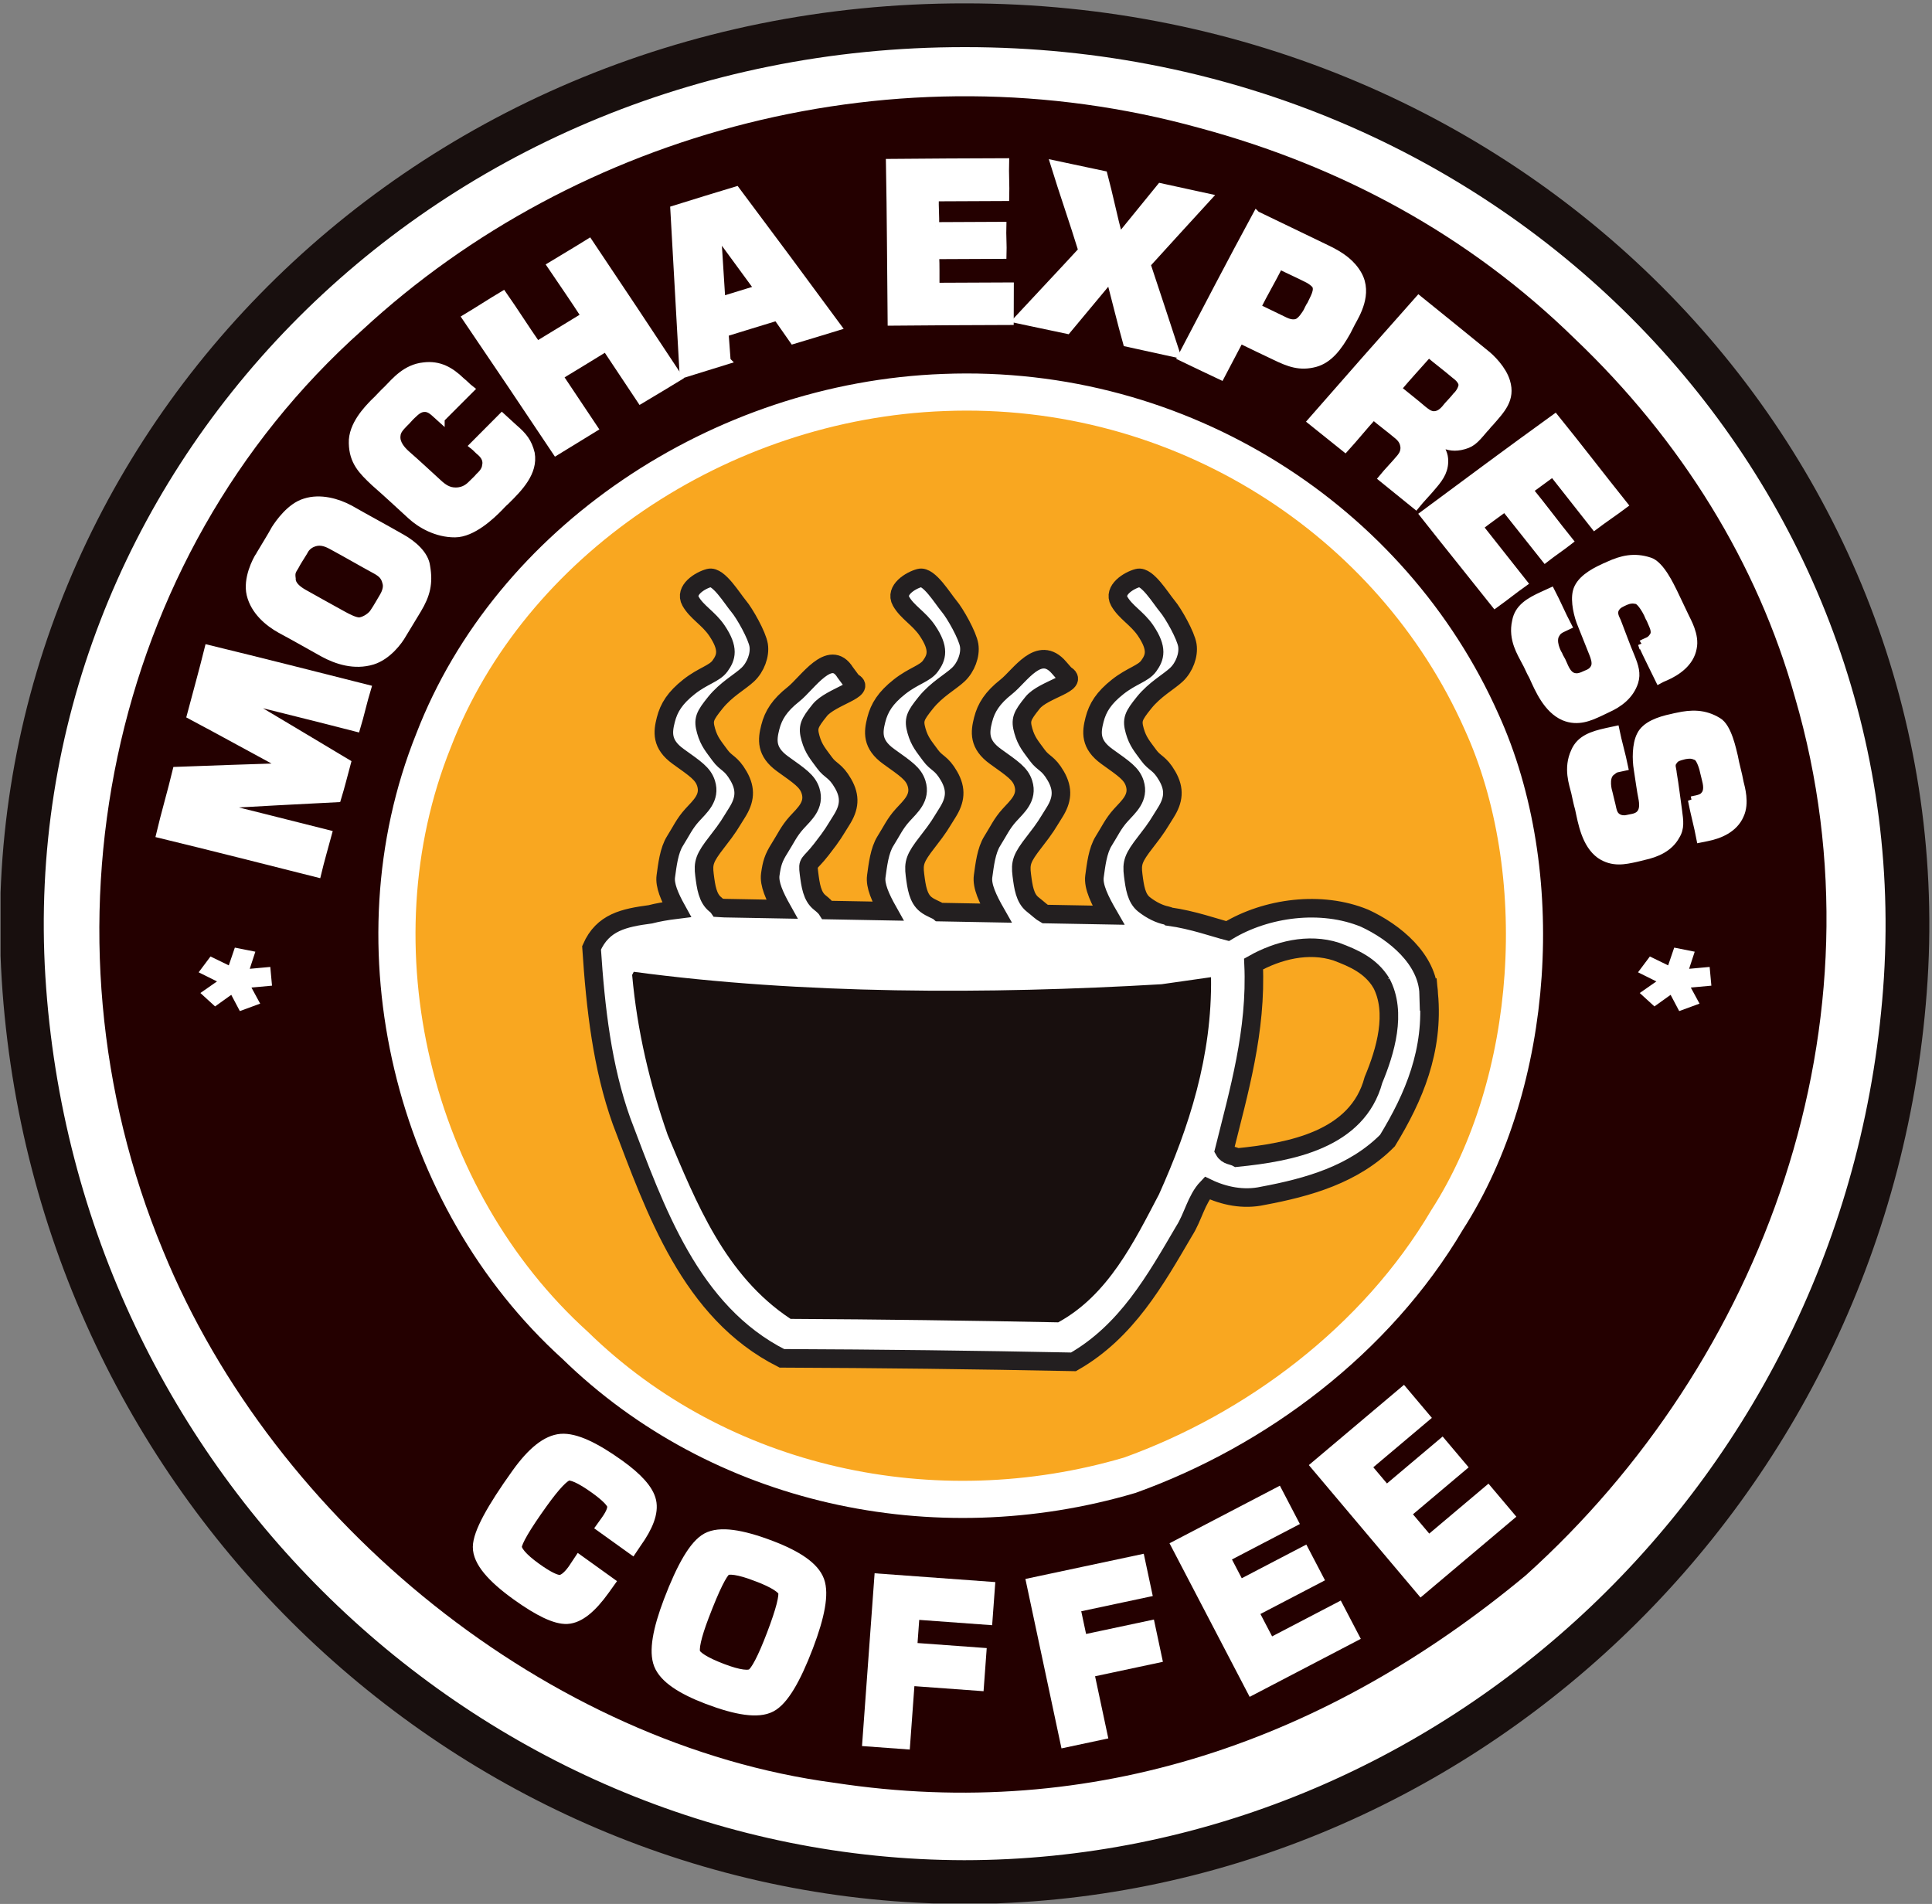 <?xml version="1.0" encoding="UTF-8" standalone="no"?>
<svg
   xmlns:dc="http://purl.org/dc/elements/1.1/"
   xmlns:cc="http://creativecommons.org/ns#"
   xmlns:rdf="http://www.w3.org/1999/02/22-rdf-syntax-ns#"
   xmlns:svg="http://www.w3.org/2000/svg"
   xmlns="http://www.w3.org/2000/svg"
   viewBox="0 0 277.333 273.333"
   height="273.333"
   width="277.333"
   xml:space="preserve"
   id="svg2"
   version="1.1"><rect x="0" y="0" width="277.333" height="273.333" fill="#808080" stroke="none"/><defs
     id="defs6"><clipPath
       id="clipPath18"
       clipPathUnits="userSpaceOnUse"><path
         id="path16"
         d="M 0.06,204.687 H 207.765 V 0.06 H 0.06 Z" /></clipPath></defs><g
     transform="matrix(1.333,0,0,-1.333,0,273.333)"
     id="g10"><g
       id="g12"><g
         clip-path="url(#clipPath18)"
         id="g14"><path
           id="path20"
           style="fill:#ffffff;fill-opacity:1;fill-rule:nonzero;stroke:none"
           d="m 103.834,2.356 c 52.59,0.041 97.892,42.105 101.391,97.267 3.434,55.052 -41.811,102.72 -101.3,102.708 C 44.441,202.4 -0.856,154.773 2.535,99.718 5.98,44.546 51.24,2.447 103.834,2.356" /><path
           id="path22"
           style="fill:none;stroke:#180f0e;stroke-width:4.713;stroke-linecap:butt;stroke-linejoin:miter;stroke-miterlimit:4;stroke-dasharray:none;stroke-opacity:1"
           d="m 103.834,2.356 c 52.59,0.041 97.892,42.105 101.391,97.267 3.434,55.052 -41.811,102.72 -101.3,102.708 C 44.441,202.4 -0.856,154.773 2.535,99.718 5.98,44.546 51.24,2.447 103.834,2.356 Z" /></g></g><path
       id="path24"
       style="fill:#240000;fill-opacity:1;fill-rule:nonzero;stroke:none"
       d="m 169.625,168.531 c 11.403,-10.869 19.64,-24.147 23.667,-38.572 C 203.511,94.951 189.781,58.299 164.288,35.375 142.997,17.685 117.892,8.759 89.846,13.05 59.211,17.11 29.6,40.895 17.547,70.392 c -14.149,34.095 -6.083,74.56 21.498,99.141 23.069,21.334 57.481,30.768 90.116,21.738 15.251,-4.109 29.024,-11.538 40.464,-22.74" /><path
       id="path26"
       style="fill:#f9a720;fill-opacity:1;fill-rule:nonzero;stroke:none"
       d="m 159.539,127.329 c 7.345,-16.134 5.836,-38.845 -3.704,-53.655 C 148.154,60.66 135.202,51.043 121.673,46.175 100.62,39.961 77.507,44.96 61.931,60.164 c -17.454,15.8 -24.172,42.886 -15.243,65.14 8.242,21.409 30.839,36.593 54.967,37.477 25.613,1.005 48.27,-13.847 57.884,-35.452" /><path
       id="path28"
       style="fill:none;stroke:#ffffff;stroke-width:4;stroke-linecap:butt;stroke-linejoin:miter;stroke-miterlimit:4;stroke-dasharray:none;stroke-opacity:1"
       d="m 159.539,127.329 c 7.345,-16.134 5.836,-38.845 -3.704,-53.655 C 148.154,60.66 135.202,51.043 121.673,46.175 100.62,39.961 77.507,44.96 61.931,60.164 c -17.454,15.8 -24.172,42.886 -15.243,65.14 8.242,21.409 30.839,36.593 54.967,37.477 25.613,1.005 48.27,-13.847 57.884,-35.452 z" /><path
       id="path30"
       style="fill:#ffffff;fill-opacity:1;fill-rule:nonzero;stroke:none"
       d="m 30.698,122.474 c -3.429,1.846 -6.733,3.685 -10.181,5.516 0.635,2.402 1.311,4.809 1.905,7.212 5.776,-1.406 11.4,-2.835 17.147,-4.289 -0.436,-1.425 -0.736,-2.848 -1.169,-4.273 -4.135,1.068 -8.412,2.118 -12.566,3.16 3.823,-2.291 7.721,-4.592 11.56,-6.906 -0.348,-1.281 -0.661,-2.561 -1.056,-3.844 -4.408,-0.221 -8.815,-0.459 -13.219,-0.711 4.08,-1.013 8.11,-2.039 12.229,-3.072 -0.386,-1.441 -0.811,-2.881 -1.152,-4.316 -5.691,1.435 -11.265,2.853 -16.985,4.24 0.542,2.293 1.225,4.589 1.773,6.879 3.95,0.15 7.766,0.278 11.714,0.404" /><path
       id="path32"
       style="fill:none;stroke:#ffffff;stroke-width:0.786;stroke-linecap:butt;stroke-linejoin:miter;stroke-miterlimit:4;stroke-dasharray:none;stroke-opacity:1"
       d="m 30.698,122.474 c -3.429,1.846 -6.733,3.685 -10.181,5.516 0.635,2.402 1.311,4.809 1.905,7.212 5.776,-1.406 11.4,-2.835 17.147,-4.289 -0.436,-1.425 -0.736,-2.848 -1.169,-4.273 -4.135,1.068 -8.412,2.118 -12.566,3.16 3.823,-2.291 7.721,-4.592 11.56,-6.906 -0.348,-1.281 -0.661,-2.561 -1.056,-3.844 -4.408,-0.221 -8.815,-0.459 -13.219,-0.711 4.08,-1.013 8.11,-2.039 12.229,-3.072 -0.386,-1.441 -0.811,-2.881 -1.152,-4.316 -5.691,1.435 -11.265,2.853 -16.985,4.24 0.542,2.293 1.225,4.589 1.773,6.879 3.95,0.15 7.766,0.278 11.714,0.404 z" /><path
       id="path34"
       style="fill:#ffffff;fill-opacity:1;fill-rule:nonzero;stroke:none"
       d="m 31.447,142.761 c -0.076,0.618 0.008,0.758 0.34,1.288 0.258,0.503 0.604,1.008 0.909,1.512 0.204,0.42 0.46,0.711 0.897,0.925 0.738,0.347 1.395,0.177 2.113,-0.217 1.626,-0.877 3.119,-1.754 4.741,-2.635 0.595,-0.329 0.963,-0.638 1.122,-1.32 0.174,-0.516 -0.098,-1.142 -0.283,-1.455 -0.354,-0.582 -0.657,-1.159 -1.055,-1.74 -0.216,-0.367 -0.882,-0.856 -1.468,-0.948 -0.485,-0.068 -1.438,0.465 -1.754,0.633 -1.488,0.806 -2.891,1.611 -4.338,2.413 -0.581,0.341 -1.258,0.851 -1.224,1.544 z m -3.489,2.529 c -0.411,-0.617 -1.401,-2.576 -1.007,-4.261 0.437,-1.83 1.97,-3.078 3.259,-3.79 1.583,-0.848 3.071,-1.702 4.607,-2.556 1.433,-0.777 3.351,-1.418 5.314,-0.815 1.625,0.513 2.818,2.111 3.227,2.844 0.538,0.897 1.083,1.789 1.625,2.683 0.943,1.575 1.266,2.821 0.941,4.673 -0.154,1.265 -1.432,2.374 -2.612,3.039 -1.829,1.055 -3.799,2.103 -5.633,3.154 -1.316,0.703 -3.167,1.254 -4.845,0.715 -1.585,-0.473 -2.805,-2.248 -3.209,-2.867 -0.51,-0.938 -1.115,-1.877 -1.667,-2.819" /><path
       id="path36"
       style="fill:none;stroke:#ffffff;stroke-width:0.786;stroke-linecap:butt;stroke-linejoin:miter;stroke-miterlimit:4;stroke-dasharray:none;stroke-opacity:1"
       d="m 31.447,142.761 c -0.076,0.618 0.008,0.758 0.34,1.288 0.258,0.503 0.604,1.008 0.909,1.512 0.204,0.42 0.46,0.711 0.897,0.925 0.738,0.347 1.395,0.177 2.113,-0.217 1.626,-0.877 3.119,-1.754 4.741,-2.635 0.595,-0.329 0.963,-0.638 1.122,-1.32 0.174,-0.516 -0.098,-1.142 -0.283,-1.455 -0.354,-0.582 -0.657,-1.159 -1.055,-1.74 -0.216,-0.367 -0.882,-0.856 -1.468,-0.948 -0.485,-0.068 -1.438,0.465 -1.754,0.633 -1.488,0.806 -2.891,1.611 -4.338,2.413 -0.581,0.341 -1.258,0.851 -1.224,1.544 z m -3.489,2.529 c -0.411,-0.617 -1.401,-2.576 -1.007,-4.261 0.437,-1.83 1.97,-3.078 3.259,-3.79 1.583,-0.848 3.071,-1.702 4.607,-2.556 1.433,-0.777 3.351,-1.418 5.314,-0.815 1.625,0.513 2.818,2.111 3.227,2.844 0.538,0.897 1.083,1.789 1.625,2.683 0.943,1.575 1.266,2.821 0.941,4.673 -0.154,1.265 -1.432,2.374 -2.612,3.039 -1.829,1.055 -3.799,2.103 -5.633,3.154 -1.316,0.703 -3.167,1.254 -4.845,0.715 -1.585,-0.473 -2.805,-2.248 -3.209,-2.867 -0.51,-0.938 -1.115,-1.877 -1.667,-2.819 z" /><path
       id="path38"
       style="fill:#ffffff;fill-opacity:1;fill-rule:nonzero;stroke:none"
       d="m 47.491,159.944 c -0.247,0.223 -0.496,0.448 -0.745,0.673 -0.29,0.248 -0.534,0.41 -0.862,0.456 -0.688,0.071 -1.089,-0.37 -1.49,-0.74 -0.327,-0.298 -0.523,-0.586 -0.852,-0.883 -0.404,-0.427 -0.77,-0.781 -0.806,-1.326 -0.096,-0.824 0.531,-1.526 1.058,-1.994 1.173,-1.02 2.255,-2.045 3.377,-3.064 0.594,-0.558 1.136,-0.912 1.895,-0.91 0.98,-0.004 1.501,0.529 1.844,0.879 0.222,0.23 0.494,0.46 0.673,0.691 0.202,0.191 0.671,0.617 0.725,1.16 0.132,0.559 -0.095,1.029 -0.548,1.442 -0.312,0.242 -0.491,0.49 -0.806,0.733 1.031,1.038 2.06,2.077 3.094,3.11 0.434,-0.396 0.867,-0.795 1.299,-1.189 1.023,-0.872 1.543,-1.524 1.845,-2.756 0.355,-2.048 -1.254,-3.714 -2.767,-5.195 -0.262,-0.214 -0.429,-0.428 -0.647,-0.643 -0.871,-0.894 -2.886,-2.803 -4.77,-2.816 -2.009,-0.016 -3.739,1.007 -4.747,1.932 -1.309,1.191 -2.572,2.384 -3.933,3.57 -1.376,1.29 -2.331,2.266 -2.373,4.252 -0.074,1.967 1.675,3.71 2.281,4.345 0.536,0.491 0.934,0.985 1.469,1.475 0.852,0.871 2.006,2.287 3.926,2.482 1.649,0.207 2.869,-0.467 4.048,-1.615 0.378,-0.293 0.618,-0.59 0.995,-0.881 -1.064,-1.062 -2.124,-2.127 -3.183,-3.188" /><path
       id="path40"
       style="fill:none;stroke:#ffffff;stroke-width:0.786;stroke-linecap:butt;stroke-linejoin:miter;stroke-miterlimit:4;stroke-dasharray:none;stroke-opacity:1"
       d="m 47.491,159.944 c -0.247,0.223 -0.496,0.448 -0.745,0.673 -0.29,0.248 -0.534,0.41 -0.862,0.456 -0.688,0.071 -1.089,-0.37 -1.49,-0.74 -0.327,-0.298 -0.523,-0.586 -0.852,-0.883 -0.404,-0.427 -0.77,-0.781 -0.806,-1.326 -0.096,-0.824 0.531,-1.526 1.058,-1.994 1.173,-1.02 2.255,-2.045 3.377,-3.064 0.594,-0.558 1.136,-0.912 1.895,-0.91 0.98,-0.004 1.501,0.529 1.844,0.879 0.222,0.23 0.494,0.46 0.673,0.691 0.202,0.191 0.671,0.617 0.725,1.16 0.132,0.559 -0.095,1.029 -0.548,1.442 -0.312,0.242 -0.491,0.49 -0.806,0.733 1.031,1.038 2.06,2.077 3.094,3.11 0.434,-0.396 0.867,-0.795 1.299,-1.189 1.023,-0.872 1.543,-1.524 1.845,-2.756 0.355,-2.048 -1.254,-3.714 -2.767,-5.195 -0.262,-0.214 -0.429,-0.428 -0.647,-0.643 -0.871,-0.894 -2.886,-2.803 -4.77,-2.816 -2.009,-0.016 -3.739,1.007 -4.747,1.932 -1.309,1.191 -2.572,2.384 -3.933,3.57 -1.376,1.29 -2.331,2.266 -2.373,4.252 -0.074,1.967 1.675,3.71 2.281,4.345 0.536,0.491 0.934,0.985 1.469,1.475 0.852,0.871 2.006,2.287 3.926,2.482 1.649,0.207 2.869,-0.467 4.048,-1.615 0.378,-0.293 0.618,-0.59 0.995,-0.881 -1.064,-1.062 -2.124,-2.127 -3.183,-3.188 z" /><path
       id="path42"
       style="fill:#ffffff;fill-opacity:1;fill-rule:nonzero;stroke:none"
       d="m 62.965,171.024 c -1.167,1.811 -2.427,3.619 -3.647,5.427 1.374,0.836 2.796,1.669 4.126,2.502 3.244,-4.833 6.458,-9.672 9.652,-14.518 -1.325,-0.82 -2.742,-1.645 -4.106,-2.466 -1.246,1.874 -2.491,3.749 -3.739,5.62 -1.627,-1.016 -3.341,-2.035 -5.007,-3.056 1.252,-1.867 2.505,-3.741 3.747,-5.608 -1.373,-0.842 -2.745,-1.68 -4.114,-2.523 -3.214,4.823 -6.449,9.633 -9.711,14.436 1.381,0.827 2.628,1.652 4.016,2.476 1.266,-1.805 2.394,-3.61 3.654,-5.416 1.706,1.045 3.415,2.086 5.129,3.126" /><path
       id="path44"
       style="fill:none;stroke:#ffffff;stroke-width:0.786;stroke-linecap:butt;stroke-linejoin:miter;stroke-miterlimit:4;stroke-dasharray:none;stroke-opacity:1"
       d="m 62.965,171.024 c -1.167,1.811 -2.427,3.619 -3.647,5.427 1.374,0.836 2.796,1.669 4.126,2.502 3.244,-4.833 6.458,-9.672 9.652,-14.518 -1.325,-0.82 -2.742,-1.645 -4.106,-2.466 -1.246,1.874 -2.491,3.749 -3.739,5.62 -1.627,-1.016 -3.341,-2.035 -5.007,-3.056 1.252,-1.867 2.505,-3.741 3.747,-5.608 -1.373,-0.842 -2.745,-1.68 -4.114,-2.523 -3.214,4.823 -6.449,9.633 -9.711,14.436 1.381,0.827 2.628,1.652 4.016,2.476 1.266,-1.805 2.394,-3.61 3.654,-5.416 1.706,1.045 3.415,2.086 5.129,3.126 z" /><path
       id="path46"
       style="fill:#ffffff;fill-opacity:1;fill-rule:nonzero;stroke:none"
       d="m 77.717,172.734 c -0.15,2.388 -0.303,4.777 -0.455,7.168 1.459,-1.989 2.915,-3.978 4.368,-5.967 -1.302,-0.399 -2.609,-0.799 -3.913,-1.201 z m 0.57,-6.525 c -0.076,0.995 -0.149,1.987 -0.22,2.977 1.914,0.578 3.684,1.147 5.601,1.718 0.588,-0.836 1.172,-1.67 1.753,-2.506 1.597,0.485 3.239,0.967 4.789,1.449 -3.616,4.92 -7.257,9.824 -10.928,14.726 -2.281,-0.683 -4.473,-1.369 -6.704,-2.061 0.34,-5.919 0.669,-11.841 0.997,-17.762 1.572,0.49 3.139,0.972 4.712,1.459" /><path
       id="path48"
       style="fill:none;stroke:#ffffff;stroke-width:0.786;stroke-linecap:butt;stroke-linejoin:miter;stroke-miterlimit:4;stroke-dasharray:none;stroke-opacity:1"
       d="m 77.717,172.734 c -0.15,2.388 -0.303,4.777 -0.455,7.168 1.459,-1.989 2.915,-3.978 4.368,-5.967 -1.302,-0.399 -2.609,-0.799 -3.913,-1.201 z m 0.57,-6.525 c -0.076,0.995 -0.149,1.987 -0.22,2.977 1.914,0.578 3.684,1.147 5.601,1.718 0.588,-0.836 1.172,-1.67 1.753,-2.506 1.597,0.485 3.239,0.967 4.789,1.449 -3.616,4.92 -7.257,9.824 -10.928,14.726 -2.281,-0.683 -4.473,-1.369 -6.704,-2.061 0.34,-5.919 0.669,-11.841 0.997,-17.762 1.572,0.49 3.139,0.972 4.712,1.459 z" /><path
       id="path50"
       style="fill:#ffffff;fill-opacity:1;fill-rule:nonzero;stroke:none"
       d="m 100.742,180.735 c 2.411,0.014 4.824,0.024 7.235,0.033 -0.037,-1.067 0.062,-2.134 0.022,-3.2 -2.371,-0.008 -4.883,-0.019 -7.256,-0.033 0.057,-1.11 0.025,-2.221 0.035,-3.331 2.712,0.018 5.292,0.032 8.005,0.036 -0.004,-1.266 -0.008,-2.531 -0.012,-3.795 -4.219,-0.012 -8.569,-0.035 -12.792,-0.074 -0.06,5.724 -0.073,11.448 -0.182,17.174 4.157,0.037 8.363,0.06 12.477,0.072 -0.04,-1.274 0.058,-2.545 0.018,-3.821 -2.578,-0.004 -5.014,-0.019 -7.586,-0.035 -0.033,-1.008 0.066,-2.016 0.036,-3.026" /><path
       id="path52"
       style="fill:none;stroke:#ffffff;stroke-width:0.786;stroke-linecap:butt;stroke-linejoin:miter;stroke-miterlimit:4;stroke-dasharray:none;stroke-opacity:1"
       d="m 100.742,180.735 c 2.411,0.014 4.824,0.024 7.235,0.033 -0.037,-1.067 0.062,-2.134 0.022,-3.2 -2.371,-0.008 -4.883,-0.019 -7.256,-0.033 0.057,-1.11 0.025,-2.221 0.035,-3.331 2.712,0.018 5.292,0.032 8.005,0.036 -0.004,-1.266 -0.008,-2.531 -0.012,-3.795 -4.219,-0.012 -8.569,-0.035 -12.792,-0.074 -0.06,5.724 -0.073,11.448 -0.182,17.174 4.157,0.037 8.363,0.06 12.477,0.072 -0.04,-1.274 0.058,-2.545 0.018,-3.821 -2.578,-0.004 -5.014,-0.019 -7.586,-0.035 -0.033,-1.008 0.066,-2.016 0.036,-3.026 z" /><path
       id="path54"
       style="fill:#ffffff;fill-opacity:1;fill-rule:nonzero;stroke:none"
       d="m 120.52,179.46 c 1.48,1.827 2.966,3.645 4.454,5.469 1.714,-0.369 3.424,-0.745 5.13,-1.119 -2.207,-2.406 -4.399,-4.815 -6.594,-7.229 1.069,-3.212 2.124,-6.427 3.178,-9.644 -1.783,0.394 -3.569,0.787 -5.355,1.174 -0.643,2.302 -1.195,4.601 -1.797,6.902 -1.536,-1.84 -3.067,-3.682 -4.601,-5.525 -1.788,0.381 -3.582,0.759 -5.373,1.136 2.311,2.491 4.669,4.981 6.95,7.464 -0.952,3.101 -2.044,6.201 -3,9.3 1.787,-0.376 3.523,-0.758 5.352,-1.139 0.602,-2.261 1.059,-4.527 1.656,-6.789" /><path
       id="path56"
       style="fill:none;stroke:#ffffff;stroke-width:0.786;stroke-linecap:butt;stroke-linejoin:miter;stroke-miterlimit:4;stroke-dasharray:none;stroke-opacity:1"
       d="m 120.52,179.46 c 1.48,1.827 2.966,3.645 4.454,5.469 1.714,-0.369 3.424,-0.745 5.13,-1.119 -2.207,-2.406 -4.399,-4.815 -6.594,-7.229 1.069,-3.212 2.124,-6.427 3.178,-9.644 -1.783,0.394 -3.569,0.787 -5.355,1.174 -0.643,2.302 -1.195,4.601 -1.797,6.902 -1.536,-1.84 -3.067,-3.682 -4.601,-5.525 -1.788,0.381 -3.582,0.759 -5.373,1.136 2.311,2.491 4.669,4.981 6.95,7.464 -0.952,3.101 -2.044,6.201 -3,9.3 1.787,-0.376 3.523,-0.758 5.352,-1.139 0.602,-2.261 1.059,-4.527 1.656,-6.789 z" /><path
       id="path58"
       style="fill:#ffffff;fill-opacity:1;fill-rule:nonzero;stroke:none"
       d="m 138.374,170.501 c -0.998,0.483 -1.989,0.965 -2.988,1.445 0.752,1.507 1.641,3.008 2.392,4.512 0.93,-0.468 1.997,-0.942 2.93,-1.414 0.314,-0.138 0.712,-0.416 0.933,-0.67 0.382,-0.58 -0.196,-1.452 -0.497,-2.12 -0.182,-0.251 -0.275,-0.509 -0.409,-0.76 -0.168,-0.286 -0.622,-1.008 -1.058,-1.165 -0.482,-0.175 -1.009,0.034 -1.303,0.172 z m -3.067,11.424 c -2.77,-5.107 -5.425,-10.222 -8.108,-15.342 1.431,-0.68 2.81,-1.361 4.278,-2.044 0.689,1.307 1.375,2.616 2.062,3.925 1.249,-0.597 2.446,-1.195 3.735,-1.793 1.531,-0.744 2.708,-1.191 4.353,-0.756 1.497,0.407 2.505,1.733 3.437,3.403 0.157,0.315 0.317,0.624 0.479,0.939 0.495,0.911 1.885,3.151 0.719,5.227 -0.688,1.22 -1.8,2.031 -3.324,2.761 -2.541,1.231 -5.083,2.459 -7.631,3.68" /><path
       id="path60"
       style="fill:none;stroke:#ffffff;stroke-width:0.786;stroke-linecap:butt;stroke-linejoin:miter;stroke-miterlimit:4;stroke-dasharray:none;stroke-opacity:1"
       d="m 138.374,170.501 c -0.998,0.483 -1.989,0.965 -2.988,1.445 0.752,1.507 1.641,3.008 2.392,4.512 0.93,-0.468 1.997,-0.942 2.93,-1.414 0.314,-0.138 0.712,-0.416 0.933,-0.67 0.382,-0.58 -0.196,-1.452 -0.497,-2.12 -0.182,-0.251 -0.275,-0.509 -0.409,-0.76 -0.168,-0.286 -0.622,-1.008 -1.058,-1.165 -0.482,-0.175 -1.009,0.034 -1.303,0.172 z m -3.067,11.424 c -2.77,-5.107 -5.425,-10.222 -8.108,-15.342 1.431,-0.68 2.81,-1.361 4.278,-2.044 0.689,1.307 1.375,2.616 2.062,3.925 1.249,-0.597 2.446,-1.195 3.735,-1.793 1.531,-0.744 2.708,-1.191 4.353,-0.756 1.497,0.407 2.505,1.733 3.437,3.403 0.157,0.315 0.317,0.624 0.479,0.939 0.495,0.911 1.885,3.151 0.719,5.227 -0.688,1.22 -1.8,2.031 -3.324,2.761 -2.541,1.231 -5.083,2.459 -7.631,3.68 z" /><path
       id="path62"
       style="fill:#ffffff;fill-opacity:1;fill-rule:nonzero;stroke:none"
       d="m 153.242,160.959 c -0.866,0.742 -1.821,1.484 -2.731,2.226 1.063,1.262 2.221,2.518 3.336,3.775 0.885,-0.753 1.909,-1.513 2.792,-2.27 0.366,-0.277 0.733,-0.593 0.819,-1.042 0.008,-0.303 -0.216,-0.84 -0.666,-1.262 -0.259,-0.341 -0.608,-0.682 -0.909,-1.023 -0.341,-0.44 -0.773,-0.963 -1.415,-0.99 -0.508,-0.034 -0.956,0.376 -1.226,0.586 z m -5.342,-0.721 c 0.824,-0.703 1.783,-1.407 2.611,-2.108 0.409,-0.342 0.645,-0.699 0.693,-1.258 0.007,-0.429 -0.123,-0.733 -0.389,-1.074 -0.616,-0.752 -1.371,-1.5 -1.981,-2.252 1.211,-0.98 2.42,-1.961 3.633,-2.943 0.585,0.725 1.304,1.44 1.893,2.163 0.798,0.926 1.284,1.728 1.189,2.9 -0.057,0.66 -0.395,1.026 -0.588,1.683 0.854,-0.357 1.402,-0.549 2.318,-0.383 1.153,0.237 1.502,0.592 2.558,1.856 0.254,0.232 0.371,0.465 0.624,0.697 1.221,1.401 2.345,2.526 1.765,4.443 -0.392,1.329 -1.656,2.581 -2.305,3.072 -2.371,1.934 -4.756,3.864 -7.141,5.79 -3.884,-4.368 -7.74,-8.745 -11.574,-13.135 1.22,-0.975 2.436,-1.951 3.655,-2.93 1.055,1.158 1.979,2.32 3.039,3.479" /><path
       id="path64"
       style="fill:none;stroke:#ffffff;stroke-width:0.786;stroke-linecap:butt;stroke-linejoin:miter;stroke-miterlimit:4;stroke-dasharray:none;stroke-opacity:1"
       d="m 153.242,160.959 c -0.866,0.742 -1.821,1.484 -2.731,2.226 1.063,1.262 2.221,2.518 3.336,3.775 0.885,-0.753 1.909,-1.513 2.792,-2.27 0.366,-0.277 0.733,-0.593 0.819,-1.042 0.008,-0.303 -0.216,-0.84 -0.666,-1.262 -0.259,-0.341 -0.608,-0.682 -0.909,-1.023 -0.341,-0.44 -0.773,-0.963 -1.415,-0.99 -0.508,-0.034 -0.956,0.376 -1.226,0.586 z m -5.342,-0.721 c 0.824,-0.703 1.783,-1.407 2.611,-2.108 0.409,-0.342 0.645,-0.699 0.693,-1.258 0.007,-0.429 -0.123,-0.733 -0.389,-1.074 -0.616,-0.752 -1.371,-1.5 -1.981,-2.252 1.211,-0.98 2.42,-1.961 3.633,-2.943 0.585,0.725 1.304,1.44 1.893,2.163 0.798,0.926 1.284,1.728 1.189,2.9 -0.057,0.66 -0.395,1.026 -0.588,1.683 0.854,-0.357 1.402,-0.549 2.318,-0.383 1.153,0.237 1.502,0.592 2.558,1.856 0.254,0.232 0.371,0.465 0.624,0.697 1.221,1.401 2.345,2.526 1.765,4.443 -0.392,1.329 -1.656,2.581 -2.305,3.072 -2.371,1.934 -4.756,3.864 -7.141,5.79 -3.884,-4.368 -7.74,-8.745 -11.574,-13.135 1.22,-0.975 2.436,-1.951 3.655,-2.93 1.055,1.158 1.979,2.32 3.039,3.479 z" /><path
       id="path66"
       style="fill:#ffffff;fill-opacity:1;fill-rule:nonzero;stroke:none"
       d="m 164.709,152.265 c 1.485,-1.822 2.833,-3.646 4.305,-5.471 -0.823,-0.646 -1.789,-1.289 -2.613,-1.935 -1.442,1.824 -2.891,3.644 -4.342,5.468 -0.911,-0.674 -1.87,-1.345 -2.734,-2.023 1.597,-2.012 3.184,-4.025 4.773,-6.041 -1.077,-0.763 -2.02,-1.535 -3.095,-2.303 -2.561,3.233 -5.18,6.46 -7.719,9.684 4.702,3.49 9.385,6.97 14.18,10.43 2.537,-3.133 4.926,-6.262 7.435,-9.399 -1.011,-0.765 -2.167,-1.529 -3.18,-2.298 -1.498,1.908 -2.998,3.816 -4.506,5.722 -0.834,-0.611 -1.669,-1.223 -2.504,-1.834" /><path
       id="path68"
       style="fill:none;stroke:#ffffff;stroke-width:0.786;stroke-linecap:butt;stroke-linejoin:miter;stroke-miterlimit:4;stroke-dasharray:none;stroke-opacity:1"
       d="m 164.709,152.265 c 1.485,-1.822 2.833,-3.646 4.305,-5.471 -0.823,-0.646 -1.789,-1.289 -2.613,-1.935 -1.442,1.824 -2.891,3.644 -4.342,5.468 -0.911,-0.674 -1.87,-1.345 -2.734,-2.023 1.597,-2.012 3.184,-4.025 4.773,-6.041 -1.077,-0.763 -2.02,-1.535 -3.095,-2.303 -2.561,3.233 -5.18,6.46 -7.719,9.684 4.702,3.49 9.385,6.97 14.18,10.43 2.537,-3.133 4.926,-6.262 7.435,-9.399 -1.011,-0.765 -2.167,-1.529 -3.18,-2.298 -1.498,1.908 -2.998,3.816 -4.506,5.722 -0.834,-0.611 -1.669,-1.223 -2.504,-1.834 z" /><path
       id="path70"
       style="fill:#ffffff;fill-opacity:1;fill-rule:nonzero;stroke:none"
       d="m 176.78,135.712 c 0.128,0.082 0.342,0.162 0.516,0.245 0.37,0.144 0.512,0.279 0.71,0.562 0.382,0.537 -0.078,1.203 -0.322,1.841 -0.133,0.192 -0.181,0.38 -0.275,0.571 -0.121,0.257 -0.705,1.334 -1.145,1.455 -0.442,0.104 -0.795,0.061 -1.204,-0.112 -0.088,-0.04 -0.179,-0.084 -0.273,-0.125 -0.421,-0.209 -0.66,-0.337 -0.868,-0.775 -0.142,-0.457 0.037,-0.796 0.254,-1.254 0.498,-1.289 0.959,-2.578 1.503,-3.866 0.381,-0.954 0.64,-1.751 0.35,-2.665 -0.458,-1.412 -1.616,-2.316 -2.938,-2.902 -0.276,-0.129 -0.547,-0.26 -0.816,-0.391 -1.031,-0.47 -2.334,-1.088 -3.863,-0.453 -1.807,0.786 -2.734,2.964 -3.368,4.375 -0.318,0.537 -0.499,1.072 -0.814,1.611 -0.399,0.807 -1.449,2.353 -1.002,4.31 0.262,1.466 1.443,2.153 2.901,2.819 0.304,0.142 0.61,0.28 0.913,0.418 0.651,-1.246 1.166,-2.489 1.823,-3.738 -0.214,-0.101 -0.428,-0.201 -0.638,-0.302 -0.306,-0.144 -0.522,-0.326 -0.651,-0.584 -0.487,-0.741 0.131,-1.957 0.287,-2.196 0.105,-0.298 0.345,-0.602 0.45,-0.898 0.267,-0.623 0.533,-1.247 1.086,-1.448 0.386,-0.115 0.646,-0.065 1.042,0.087 0.062,0.048 0.25,0.093 0.309,0.142 0.276,0.109 0.776,0.274 0.984,0.832 0.159,0.455 -0.081,1.061 -0.193,1.347 -0.414,1.034 -0.824,2.071 -1.238,3.106 -0.41,0.945 -0.799,2.568 -0.534,3.621 0.294,1.205 1.659,2.033 2.879,2.584 0.148,0.09 0.428,0.175 0.578,0.264 1.407,0.64 2.755,0.982 4.429,0.429 1.201,-0.373 2.28,-2.752 2.575,-3.324 0.417,-0.869 0.831,-1.742 1.244,-2.611 0.222,-0.495 1.162,-2.045 0.849,-3.449 -0.293,-1.592 -1.728,-2.567 -2.962,-3.104 -0.232,-0.107 -0.513,-0.211 -0.696,-0.316 -0.625,1.299 -1.301,2.597 -1.882,3.894" /><path
       id="path72"
       style="fill:none;stroke:#ffffff;stroke-width:0.786;stroke-linecap:butt;stroke-linejoin:miter;stroke-miterlimit:4;stroke-dasharray:none;stroke-opacity:1"
       d="m 176.78,135.712 c 0.128,0.082 0.342,0.162 0.516,0.245 0.37,0.144 0.512,0.279 0.71,0.562 0.382,0.537 -0.078,1.203 -0.322,1.841 -0.133,0.192 -0.181,0.38 -0.275,0.571 -0.121,0.257 -0.705,1.334 -1.145,1.455 -0.442,0.104 -0.795,0.061 -1.204,-0.112 -0.088,-0.04 -0.179,-0.084 -0.273,-0.125 -0.421,-0.209 -0.66,-0.337 -0.868,-0.775 -0.142,-0.457 0.037,-0.796 0.254,-1.254 0.498,-1.289 0.959,-2.578 1.503,-3.866 0.381,-0.954 0.64,-1.751 0.35,-2.665 -0.458,-1.412 -1.616,-2.316 -2.938,-2.902 -0.276,-0.129 -0.547,-0.26 -0.816,-0.391 -1.031,-0.47 -2.334,-1.088 -3.863,-0.453 -1.807,0.786 -2.734,2.964 -3.368,4.375 -0.318,0.537 -0.499,1.072 -0.814,1.611 -0.399,0.807 -1.449,2.353 -1.002,4.31 0.262,1.466 1.443,2.153 2.901,2.819 0.304,0.142 0.61,0.28 0.913,0.418 0.651,-1.246 1.166,-2.489 1.823,-3.738 -0.214,-0.101 -0.428,-0.201 -0.638,-0.302 -0.306,-0.144 -0.522,-0.326 -0.651,-0.584 -0.487,-0.741 0.131,-1.957 0.287,-2.196 0.105,-0.298 0.345,-0.602 0.45,-0.898 0.267,-0.623 0.533,-1.247 1.086,-1.448 0.386,-0.115 0.646,-0.065 1.042,0.087 0.062,0.048 0.25,0.093 0.309,0.142 0.276,0.109 0.776,0.274 0.984,0.832 0.159,0.455 -0.081,1.061 -0.193,1.347 -0.414,1.034 -0.824,2.071 -1.238,3.106 -0.41,0.945 -0.799,2.568 -0.534,3.621 0.294,1.205 1.659,2.033 2.879,2.584 0.148,0.09 0.428,0.175 0.578,0.264 1.407,0.64 2.755,0.982 4.429,0.429 1.201,-0.373 2.28,-2.752 2.575,-3.324 0.417,-0.869 0.831,-1.742 1.244,-2.611 0.222,-0.495 1.162,-2.045 0.849,-3.449 -0.293,-1.592 -1.728,-2.567 -2.962,-3.104 -0.232,-0.107 -0.513,-0.211 -0.696,-0.316 -0.625,1.299 -1.301,2.597 -1.882,3.894 z" /><path
       id="path74"
       style="fill:#ffffff;fill-opacity:1;fill-rule:nonzero;stroke:none"
       d="m 182.161,118.887 c 0.189,0.043 0.338,0.083 0.567,0.122 0.307,0.078 0.611,0.164 0.79,0.403 0.429,0.454 0.291,1.169 0.105,1.866 -0.05,0.208 -0.101,0.411 -0.151,0.611 -0.044,0.28 -0.36,1.444 -0.764,1.661 -0.478,0.203 -0.697,0.22 -1.183,0.144 -0.054,-0.022 -0.243,-0.04 -0.297,-0.066 -0.426,-0.117 -0.755,-0.181 -1.005,-0.568 -0.331,-0.408 -0.077,-0.793 -0.053,-1.277 0.237,-1.365 0.385,-2.723 0.582,-4.087 0.131,-1.005 0.269,-1.844 -0.258,-2.672 -0.701,-1.296 -2.076,-1.911 -3.489,-2.211 -0.243,-0.071 -0.576,-0.142 -0.863,-0.212 -1.122,-0.238 -2.466,-0.572 -3.856,0.376 -1.576,1.149 -1.956,3.457 -2.285,4.981 -0.175,0.581 -0.274,1.161 -0.409,1.741 -0.206,0.871 -0.875,2.597 -0.026,4.423 0.585,1.365 1.899,1.79 3.432,2.131 0.33,0.071 0.661,0.143 0.991,0.214 0.271,-1.344 0.679,-2.69 0.95,-4.034 -0.235,-0.051 -0.48,-0.101 -0.714,-0.154 -0.385,-0.071 -0.462,-0.223 -0.759,-0.434 -0.642,-0.609 -0.283,-1.949 -0.2,-2.207 0.076,-0.322 0.156,-0.646 0.233,-0.969 0.196,-0.674 0.173,-1.322 0.736,-1.644 0.287,-0.182 0.708,-0.213 1.006,-0.131 0.12,0.025 0.236,0.047 0.355,0.072 0.234,0.057 0.825,0.1 1.122,0.602 0.265,0.412 0.187,1.052 0.139,1.351 -0.222,1.104 -0.353,2.201 -0.53,3.301 -0.171,1 -0.181,2.662 0.315,3.637 0.524,1.118 2.045,1.634 3.38,1.914 0.153,0.045 0.403,0.09 0.604,0.134 1.48,0.327 2.907,0.382 4.384,-0.519 1.1,-0.621 1.579,-3.166 1.743,-3.783 0.165,-0.936 0.457,-1.877 0.622,-2.813 0.126,-0.531 0.641,-2.23 0.021,-3.537 -0.64,-1.488 -2.222,-2.142 -3.562,-2.404 -0.25,-0.054 -0.458,-0.105 -0.751,-0.159 -0.261,1.397 -0.657,2.799 -0.922,4.197" /><path
       id="path76"
       style="fill:none;stroke:#ffffff;stroke-width:0.786;stroke-linecap:butt;stroke-linejoin:miter;stroke-miterlimit:4;stroke-dasharray:none;stroke-opacity:1"
       d="m 182.161,118.887 c 0.189,0.043 0.338,0.083 0.567,0.122 0.307,0.078 0.611,0.164 0.79,0.403 0.429,0.454 0.291,1.169 0.105,1.866 -0.05,0.208 -0.101,0.411 -0.151,0.611 -0.044,0.28 -0.36,1.444 -0.764,1.661 -0.478,0.203 -0.697,0.22 -1.183,0.144 -0.054,-0.022 -0.243,-0.04 -0.297,-0.066 -0.426,-0.117 -0.755,-0.181 -1.005,-0.568 -0.331,-0.408 -0.077,-0.793 -0.053,-1.277 0.237,-1.365 0.385,-2.723 0.582,-4.087 0.131,-1.005 0.269,-1.844 -0.258,-2.672 -0.701,-1.296 -2.076,-1.911 -3.489,-2.211 -0.243,-0.071 -0.576,-0.142 -0.863,-0.212 -1.122,-0.238 -2.466,-0.572 -3.856,0.376 -1.576,1.149 -1.956,3.457 -2.285,4.981 -0.175,0.581 -0.274,1.161 -0.409,1.741 -0.206,0.871 -0.875,2.597 -0.026,4.423 0.585,1.365 1.899,1.79 3.432,2.131 0.33,0.071 0.661,0.143 0.991,0.214 0.271,-1.344 0.679,-2.69 0.95,-4.034 -0.235,-0.051 -0.48,-0.101 -0.714,-0.154 -0.385,-0.071 -0.462,-0.223 -0.759,-0.434 -0.642,-0.609 -0.283,-1.949 -0.2,-2.207 0.076,-0.322 0.156,-0.646 0.233,-0.969 0.196,-0.674 0.173,-1.322 0.736,-1.644 0.287,-0.182 0.708,-0.213 1.006,-0.131 0.12,0.025 0.236,0.047 0.355,0.072 0.234,0.057 0.825,0.1 1.122,0.602 0.265,0.412 0.187,1.052 0.139,1.351 -0.222,1.104 -0.353,2.201 -0.53,3.301 -0.171,1 -0.181,2.662 0.315,3.637 0.524,1.118 2.045,1.634 3.38,1.914 0.153,0.045 0.403,0.09 0.604,0.134 1.48,0.327 2.907,0.382 4.384,-0.519 1.1,-0.621 1.579,-3.166 1.743,-3.783 0.165,-0.936 0.457,-1.877 0.622,-2.813 0.126,-0.531 0.641,-2.23 0.021,-3.537 -0.64,-1.488 -2.222,-2.142 -3.562,-2.404 -0.25,-0.054 -0.458,-0.105 -0.751,-0.159 -0.261,1.397 -0.657,2.799 -0.922,4.197 z" /><path
       id="path78"
       style="fill:#ffffff;fill-opacity:1;fill-rule:nonzero;stroke:none"
       d="m 62.474,36.389 2.578,-1.851 -0.334,-0.467 c -1.354,-1.884 -2.572,-2.856 -3.656,-2.915 -1.084,-0.059 -2.803,0.756 -5.156,2.446 -2.671,1.917 -4,3.532 -3.988,4.847 0.013,1.315 1.382,3.871 4.108,7.668 1.605,2.237 3.077,3.408 4.416,3.516 1.338,0.106 3.333,-0.792 5.984,-2.695 1.93,-1.385 3.012,-2.6 3.245,-3.643 0.232,-1.043 -0.269,-2.425 -1.502,-4.144 l -0.211,-0.314 -2.578,1.851 0.248,0.346 c 0.634,0.883 0.873,1.568 0.717,2.054 -0.157,0.486 -0.828,1.156 -2.017,2.01 -1.592,1.142 -2.687,1.632 -3.287,1.472 -0.601,-0.159 -1.59,-1.201 -2.971,-3.124 -1.86,-2.591 -2.816,-4.227 -2.871,-4.909 -0.054,-0.683 0.705,-1.587 2.277,-2.716 1.274,-0.914 2.195,-1.376 2.765,-1.384 0.569,-0.009 1.176,0.435 1.82,1.332 l 0.413,0.62" /><path
       id="path80"
       style="fill:none;stroke:#ffffff;stroke-width:2;stroke-linecap:butt;stroke-linejoin:miter;stroke-miterlimit:4;stroke-dasharray:none;stroke-opacity:1"
       d="m 62.474,36.389 2.578,-1.851 -0.334,-0.467 c -1.354,-1.884 -2.572,-2.856 -3.656,-2.915 -1.084,-0.059 -2.803,0.756 -5.156,2.446 -2.671,1.917 -4,3.532 -3.988,4.847 0.013,1.315 1.382,3.871 4.108,7.668 1.605,2.237 3.077,3.408 4.416,3.516 1.338,0.106 3.333,-0.792 5.984,-2.695 1.93,-1.385 3.012,-2.6 3.245,-3.643 0.232,-1.043 -0.269,-2.425 -1.502,-4.144 l -0.211,-0.314 -2.578,1.851 0.248,0.346 c 0.634,0.883 0.873,1.568 0.717,2.054 -0.157,0.486 -0.828,1.156 -2.017,2.01 -1.592,1.142 -2.687,1.632 -3.287,1.472 -0.601,-0.159 -1.59,-1.201 -2.971,-3.124 -1.86,-2.591 -2.816,-4.227 -2.871,-4.909 -0.054,-0.683 0.705,-1.587 2.277,-2.716 1.274,-0.914 2.195,-1.376 2.765,-1.384 0.569,-0.009 1.176,0.435 1.82,1.332 z" /><path
       id="path82"
       style="fill:#ffffff;fill-opacity:1;fill-rule:nonzero;stroke:none"
       d="m 82.863,38.162 c 2.83,-1.078 4.474,-2.242 4.93,-3.492 0.456,-1.25 0.061,-3.508 -1.182,-6.773 -1.36,-3.57 -2.626,-5.663 -3.798,-6.28 -1.171,-0.617 -3.328,-0.326 -6.47,0.87 -2.831,1.078 -4.486,2.235 -4.966,3.468 -0.48,1.232 -0.125,3.409 1.063,6.53 1.415,3.713 2.711,5.891 3.888,6.533 1.176,0.641 3.355,0.356 6.535,-0.856 z m -1.196,-2.454 c -1.983,0.756 -3.239,0.942 -3.767,0.561 -0.528,-0.382 -1.367,-2.082 -2.517,-5.101 -0.851,-2.234 -1.168,-3.654 -0.951,-4.26 0.217,-0.605 1.283,-1.272 3.198,-2.002 1.831,-0.697 3.026,-0.858 3.586,-0.484 0.56,0.374 1.335,1.861 2.326,4.461 0.993,2.607 1.407,4.215 1.243,4.821 -0.165,0.607 -1.204,1.275 -3.118,2.004" /><path
       id="path84"
       style="fill:none;stroke:#ffffff;stroke-width:2;stroke-linecap:butt;stroke-linejoin:miter;stroke-miterlimit:4;stroke-dasharray:none;stroke-opacity:1"
       d="m 82.863,38.162 c 2.83,-1.078 4.474,-2.242 4.93,-3.492 0.456,-1.25 0.061,-3.508 -1.182,-6.773 -1.36,-3.57 -2.626,-5.663 -3.798,-6.28 -1.171,-0.617 -3.328,-0.326 -6.47,0.87 -2.831,1.078 -4.486,2.235 -4.966,3.468 -0.48,1.232 -0.125,3.409 1.063,6.53 1.415,3.713 2.711,5.891 3.888,6.533 1.176,0.641 3.355,0.356 6.535,-0.856 z m -1.196,-2.454 c -1.983,0.756 -3.239,0.942 -3.767,0.561 -0.528,-0.382 -1.367,-2.082 -2.517,-5.101 -0.851,-2.234 -1.168,-3.654 -0.951,-4.26 0.217,-0.605 1.283,-1.272 3.198,-2.002 1.831,-0.697 3.026,-0.858 3.586,-0.484 0.56,0.374 1.335,1.861 2.326,4.461 0.993,2.607 1.407,4.215 1.243,4.821 -0.165,0.607 -1.204,1.275 -3.118,2.004 z" /><path
       id="path86"
       style="fill:#ffffff;fill-opacity:1;fill-rule:nonzero;stroke:none"
       d="m 98.064,31.663 -0.327,-4.487 7.45,-0.544 -0.194,-2.649 -7.449,0.543 -0.498,-6.826 -3.148,0.23 1.211,16.612 11.003,-0.802 -0.194,-2.649 -7.854,0.572" /><path
       id="path88"
       style="fill:none;stroke:#ffffff;stroke-width:2;stroke-linecap:butt;stroke-linejoin:miter;stroke-miterlimit:4;stroke-dasharray:none;stroke-opacity:1"
       d="m 98.064,31.663 -0.327,-4.487 7.45,-0.544 -0.194,-2.649 -7.449,0.543 -0.498,-6.826 -3.148,0.23 1.211,16.612 11.003,-0.802 -0.194,-2.649 z" /><path
       id="path90"
       style="fill:#ffffff;fill-opacity:1;fill-rule:nonzero;stroke:none"
       d="m 115.25,32.292 0.937,-4.401 7.305,1.554 0.552,-2.597 -7.304,-1.556 1.425,-6.693 -3.087,-0.658 -3.469,16.291 10.79,2.297 0.553,-2.597 -7.702,-1.64" /><path
       id="path92"
       style="fill:none;stroke:#ffffff;stroke-width:2;stroke-linecap:butt;stroke-linejoin:miter;stroke-miterlimit:4;stroke-dasharray:none;stroke-opacity:1"
       d="m 115.25,32.292 0.937,-4.401 7.305,1.554 0.552,-2.597 -7.304,-1.556 1.425,-6.693 -3.087,-0.658 -3.469,16.291 10.79,2.297 0.553,-2.597 z" /><path
       id="path94"
       style="fill:#ffffff;fill-opacity:1;fill-rule:nonzero;stroke:none"
       d="m 131.317,37.525 1.98,-3.796 6.954,3.629 1.085,-2.078 -6.954,-3.628 2.183,-4.183 7.397,3.859 1.229,-2.354 -10.195,-5.321 -7.705,14.767 10.112,5.277 1.228,-2.355 -7.314,-3.817" /><path
       id="path96"
       style="fill:none;stroke:#ffffff;stroke-width:2;stroke-linecap:butt;stroke-linejoin:miter;stroke-miterlimit:4;stroke-dasharray:none;stroke-opacity:1"
       d="m 131.317,37.525 1.98,-3.796 6.954,3.629 1.085,-2.078 -6.954,-3.628 2.183,-4.183 7.397,3.859 1.229,-2.354 -10.195,-5.321 -7.705,14.767 10.112,5.277 1.228,-2.355 z" /><path
       id="path98"
       style="fill:#ffffff;fill-opacity:1;fill-rule:nonzero;stroke:none"
       d="m 146.479,47.149 2.76,-3.272 5.996,5.057 1.512,-1.792 -5.997,-5.057 3.042,-3.607 6.378,5.378 1.713,-2.03 -8.792,-7.414 -10.737,12.733 8.719,7.354 1.713,-2.03 -6.307,-5.32" /><path
       id="path100"
       style="fill:none;stroke:#ffffff;stroke-width:2;stroke-linecap:butt;stroke-linejoin:miter;stroke-miterlimit:4;stroke-dasharray:none;stroke-opacity:1"
       d="m 146.479,47.149 2.76,-3.272 5.996,5.057 1.512,-1.792 -5.997,-5.057 3.042,-3.607 6.378,5.378 1.713,-2.03 -8.792,-7.414 -10.737,12.733 8.719,7.354 1.713,-2.03 z" /><path
       id="path102"
       style="fill:#ffffff;fill-opacity:1;fill-rule:nonzero;stroke:none"
       d="m 153.854,97.989 c -0.099,3.75 -3.667,6.678 -6.891,8.167 -4.693,1.941 -10.612,1.135 -14.767,-1.379 -1.274,0.323 -3.816,1.226 -6.264,1.556 -0.046,0.043 -0.136,0.085 -0.318,0.121 -0.723,0.145 -1.583,0.539 -2.416,1.196 -0.833,0.659 -1,1.844 -1.167,3.16 -0.167,1.316 0,1.843 1.333,3.555 1.333,1.711 1.334,1.842 2.167,3.158 0.849,1.344 1,2.502 0.167,3.95 -0.833,1.448 -1.333,1.316 -2,2.237 -0.667,0.922 -1.167,1.449 -1.5,2.633 -0.333,1.186 -0.167,1.58 1,3.027 1.167,1.45 2.666,2.24 3.5,3.029 0.834,0.79 1.332,2.106 1.166,3.159 -0.166,1.054 -1.5,3.423 -2.166,4.213 -0.666,0.789 -2.167,3.291 -3.167,3.027 -1,-0.262 -2.666,-1.315 -2,-2.501 0.666,-1.184 1.938,-1.835 2.833,-3.159 1.334,-1.975 1,-2.896 0.334,-3.817 -0.596,-0.825 -1.834,-1.054 -3.334,-2.239 -1.5,-1.184 -2.166,-2.237 -2.5,-3.553 -0.334,-1.317 -0.5,-2.633 1.334,-3.95 1.834,-1.317 2.666,-1.843 3,-2.896 0.492,-1.553 -0.667,-2.501 -1.5,-3.424 -0.833,-0.92 -1.168,-1.709 -1.834,-2.764 -0.666,-1.052 -0.833,-2.632 -1,-3.817 -0.157,-1.118 0.579,-2.591 1.503,-4.191 l -6.832,0.125 c -0.402,0.223 -0.67,0.511 -1.337,1.038 -0.833,0.659 -1,1.844 -1.167,3.16 -0.167,1.316 0,1.843 1.333,3.555 1.333,1.711 1.334,1.842 2.167,3.158 0.849,1.344 1,2.502 0.167,3.95 -0.833,1.448 -1.333,1.316 -2,2.237 -0.667,0.922 -1.167,1.449 -1.5,2.633 -0.333,1.186 -0.167,1.58 1,3.027 1.167,1.45 5.148,2.11 3.5,3.029 l -0.643,0.735 c -2.164,2.546 -4.191,-0.867 -5.691,-2.052 -1.5,-1.184 -2.166,-2.237 -2.5,-3.553 -0.334,-1.317 -0.5,-2.633 1.334,-3.95 1.834,-1.317 2.666,-1.843 3,-2.896 0.492,-1.553 -0.667,-2.501 -1.5,-3.424 -0.833,-0.92 -1.168,-1.709 -1.834,-2.764 -0.666,-1.052 -0.833,-2.632 -1,-3.817 -0.151,-1.066 0.512,-2.454 1.375,-3.969 l -6.08,0.112 c -0.275,0.242 -0.909,0.394 -1.462,0.829 -0.833,0.659 -1,1.844 -1.167,3.16 -0.167,1.316 0,1.843 1.333,3.555 1.334,1.711 1.335,1.842 2.168,3.158 0.849,1.344 1,2.502 0.167,3.95 -0.833,1.448 -1.333,1.316 -2,2.237 -0.668,0.922 -1.168,1.449 -1.501,2.633 -0.333,1.186 -0.167,1.58 1,3.027 1.168,1.45 2.667,2.24 3.501,3.029 0.834,0.79 1.332,2.106 1.166,3.159 -0.166,1.054 -1.5,3.423 -2.166,4.213 -0.666,0.789 -2.167,3.291 -3.168,3.027 -1,-0.262 -2.666,-1.315 -2,-2.501 0.666,-1.184 1.939,-1.835 2.833,-3.159 1.335,-1.975 1.001,-2.896 0.335,-3.817 -0.596,-0.825 -1.835,-1.054 -3.335,-2.239 -1.5,-1.184 -2.166,-2.237 -2.5,-3.553 -0.334,-1.317 -0.5,-2.633 1.334,-3.95 1.834,-1.317 2.666,-1.843 3,-2.896 0.492,-1.553 -0.667,-2.501 -1.5,-3.424 -0.833,-0.92 -1.168,-1.709 -1.834,-2.764 -0.666,-1.052 -0.833,-2.632 -1,-3.817 -0.143,-1.016 0.452,-2.324 1.255,-3.756 l -6.534,0.12 c -0.157,0.253 -0.425,0.508 -0.803,0.807 -0.833,0.657 -1,1.842 -1.167,3.158 -0.167,1.317 0,0.844 1.333,2.555 1.333,1.711 1.334,1.844 2.167,3.16 0.85,1.342 1,2.501 0.167,3.948 -0.833,1.449 -1.333,1.318 -2,2.239 -0.667,0.92 -1.167,1.448 -1.5,2.632 -0.333,1.185 -0.167,1.58 1,3.029 1.167,1.447 5.156,2.273 3.5,3.027 l -0.762,1.028 c -1.656,2.673 -4.072,-1.16 -5.572,-2.344 -1.5,-1.186 -2.166,-2.239 -2.5,-3.555 -0.334,-1.316 -0.5,-2.633 1.334,-3.949 1.834,-1.317 2.666,-1.843 3,-2.897 0.492,-1.552 -0.667,-2.501 -1.5,-3.422 -0.833,-0.921 -1.168,-1.711 -1.834,-2.764 -0.666,-1.053 -0.833,-1.633 -1,-2.818 -0.142,-1.014 0.449,-2.317 1.248,-3.744 l -6.165,0.113 c -0.201,0.02 -0.422,0.03 -0.638,0.041 -0.071,0.105 -0.18,0.22 -0.362,0.364 -0.833,0.659 -1,1.844 -1.167,3.16 -0.167,1.316 0,1.843 1.333,3.555 1.333,1.711 1.334,1.842 2.167,3.158 0.85,1.344 1,2.502 0.167,3.95 -0.833,1.448 -1.333,1.316 -2,2.237 -0.667,0.922 -1.167,1.449 -1.5,2.633 -0.333,1.186 -0.167,1.58 1,3.027 1.167,1.45 2.666,2.24 3.5,3.029 0.834,0.79 1.332,2.106 1.166,3.159 -0.166,1.054 -1.5,3.423 -2.166,4.213 -0.666,0.789 -2.167,3.291 -3.167,3.027 -1,-0.262 -2.666,-1.315 -2,-2.501 0.666,-1.184 1.939,-1.835 2.833,-3.159 1.334,-1.975 1,-2.896 0.334,-3.817 -0.595,-0.825 -1.834,-1.054 -3.334,-2.239 -1.5,-1.184 -2.166,-2.237 -2.5,-3.553 -0.334,-1.317 -0.5,-2.633 1.334,-3.95 1.834,-1.317 2.666,-1.843 3,-2.896 0.492,-1.553 -0.667,-2.501 -1.5,-3.424 -0.833,-0.92 -1.168,-1.709 -1.834,-2.764 -0.666,-1.052 -0.833,-2.632 -1,-3.817 -0.137,-0.976 0.409,-2.224 1.164,-3.59 -1.065,-0.131 -2.058,-0.308 -2.83,-0.509 -2.814,-0.378 -5.118,-0.839 -6.33,-3.612 0.429,-6.568 1.16,-12.871 3.226,-18.656 3.619,-9.509 7.396,-20.575 17.267,-25.552 10.471,-0.04 20.941,-0.166 31.404,-0.378 5.743,3.283 8.824,8.818 11.922,14.101 0.951,1.485 1.303,3.395 2.473,4.625 1.775,-0.858 3.898,-1.31 5.997,-0.846 4.872,0.91 9.805,2.298 13.421,5.953 2.85,4.674 4.996,9.691 4.444,15.775" /><path
       id="path104"
       style="fill:none;stroke:#231f20;stroke-width:2;stroke-linecap:butt;stroke-linejoin:miter;stroke-miterlimit:4;stroke-dasharray:none;stroke-opacity:1"
       d="m 153.854,97.989 c -0.099,3.75 -3.667,6.678 -6.891,8.167 -4.693,1.941 -10.612,1.135 -14.767,-1.379 -1.274,0.323 -3.816,1.226 -6.264,1.556 -0.046,0.043 -0.136,0.085 -0.318,0.121 -0.723,0.145 -1.583,0.539 -2.416,1.196 -0.833,0.659 -1,1.844 -1.167,3.16 -0.167,1.316 0,1.843 1.333,3.555 1.333,1.711 1.334,1.842 2.167,3.158 0.849,1.344 1,2.502 0.167,3.95 -0.833,1.448 -1.333,1.316 -2,2.237 -0.667,0.922 -1.167,1.449 -1.5,2.633 -0.333,1.186 -0.167,1.58 1,3.027 1.167,1.45 2.666,2.24 3.5,3.029 0.834,0.79 1.332,2.106 1.166,3.159 -0.166,1.054 -1.5,3.423 -2.166,4.213 -0.666,0.789 -2.167,3.291 -3.167,3.027 -1,-0.262 -2.666,-1.315 -2,-2.501 0.666,-1.184 1.938,-1.835 2.833,-3.159 1.334,-1.975 1,-2.896 0.334,-3.817 -0.596,-0.825 -1.834,-1.054 -3.334,-2.239 -1.5,-1.184 -2.166,-2.237 -2.5,-3.553 -0.334,-1.317 -0.5,-2.633 1.334,-3.95 1.834,-1.317 2.666,-1.843 3,-2.896 0.492,-1.553 -0.667,-2.501 -1.5,-3.424 -0.833,-0.92 -1.168,-1.709 -1.834,-2.764 -0.666,-1.052 -0.833,-2.632 -1,-3.817 -0.157,-1.118 0.579,-2.591 1.503,-4.191 l -6.832,0.125 c -0.402,0.223 -0.67,0.511 -1.337,1.038 -0.833,0.659 -1,1.844 -1.167,3.16 -0.167,1.316 0,1.843 1.333,3.555 1.333,1.711 1.334,1.842 2.167,3.158 0.849,1.344 1,2.502 0.167,3.95 -0.833,1.448 -1.333,1.316 -2,2.237 -0.667,0.922 -1.167,1.449 -1.5,2.633 -0.333,1.186 -0.167,1.58 1,3.027 1.167,1.45 5.148,2.11 3.5,3.029 l -0.643,0.735 c -2.164,2.546 -4.191,-0.867 -5.691,-2.052 -1.5,-1.184 -2.166,-2.237 -2.5,-3.553 -0.334,-1.317 -0.5,-2.633 1.334,-3.95 1.834,-1.317 2.666,-1.843 3,-2.896 0.492,-1.553 -0.667,-2.501 -1.5,-3.424 -0.833,-0.92 -1.168,-1.709 -1.834,-2.764 -0.666,-1.052 -0.833,-2.632 -1,-3.817 -0.151,-1.066 0.512,-2.454 1.375,-3.969 l -6.08,0.112 c -0.275,0.242 -0.909,0.394 -1.462,0.829 -0.833,0.659 -1,1.844 -1.167,3.16 -0.167,1.316 0,1.843 1.333,3.555 1.334,1.711 1.335,1.842 2.168,3.158 0.849,1.344 1,2.502 0.167,3.95 -0.833,1.448 -1.333,1.316 -2,2.237 -0.668,0.922 -1.168,1.449 -1.501,2.633 -0.333,1.186 -0.167,1.58 1,3.027 1.168,1.45 2.667,2.24 3.501,3.029 0.834,0.79 1.332,2.106 1.166,3.159 -0.166,1.054 -1.5,3.423 -2.166,4.213 -0.666,0.789 -2.167,3.291 -3.168,3.027 -1,-0.262 -2.666,-1.315 -2,-2.501 0.666,-1.184 1.939,-1.835 2.833,-3.159 1.335,-1.975 1.001,-2.896 0.335,-3.817 -0.596,-0.825 -1.835,-1.054 -3.335,-2.239 -1.5,-1.184 -2.166,-2.237 -2.5,-3.553 -0.334,-1.317 -0.5,-2.633 1.334,-3.95 1.834,-1.317 2.666,-1.843 3,-2.896 0.492,-1.553 -0.667,-2.501 -1.5,-3.424 -0.833,-0.92 -1.168,-1.709 -1.834,-2.764 -0.666,-1.052 -0.833,-2.632 -1,-3.817 -0.143,-1.016 0.452,-2.324 1.255,-3.756 l -6.534,0.12 c -0.157,0.253 -0.425,0.508 -0.803,0.807 -0.833,0.657 -1,1.842 -1.167,3.158 -0.167,1.317 0,0.844 1.333,2.555 1.333,1.711 1.334,1.844 2.167,3.16 0.85,1.342 1,2.501 0.167,3.948 -0.833,1.449 -1.333,1.318 -2,2.239 -0.667,0.92 -1.167,1.448 -1.5,2.632 -0.333,1.185 -0.167,1.58 1,3.029 1.167,1.447 5.156,2.273 3.5,3.027 l -0.762,1.028 c -1.656,2.673 -4.072,-1.16 -5.572,-2.344 -1.5,-1.186 -2.166,-2.239 -2.5,-3.555 -0.334,-1.316 -0.5,-2.633 1.334,-3.949 1.834,-1.317 2.666,-1.843 3,-2.897 0.492,-1.552 -0.667,-2.501 -1.5,-3.422 -0.833,-0.921 -1.168,-1.711 -1.834,-2.764 -0.666,-1.053 -0.833,-1.633 -1,-2.818 -0.142,-1.014 0.449,-2.317 1.248,-3.744 l -6.165,0.113 c -0.201,0.02 -0.422,0.03 -0.638,0.041 -0.071,0.105 -0.18,0.22 -0.362,0.364 -0.833,0.659 -1,1.844 -1.167,3.16 -0.167,1.316 0,1.843 1.333,3.555 1.333,1.711 1.334,1.842 2.167,3.158 0.85,1.344 1,2.502 0.167,3.95 -0.833,1.448 -1.333,1.316 -2,2.237 -0.667,0.922 -1.167,1.449 -1.5,2.633 -0.333,1.186 -0.167,1.58 1,3.027 1.167,1.45 2.666,2.24 3.5,3.029 0.834,0.79 1.332,2.106 1.166,3.159 -0.166,1.054 -1.5,3.423 -2.166,4.213 -0.666,0.789 -2.167,3.291 -3.167,3.027 -1,-0.262 -2.666,-1.315 -2,-2.501 0.666,-1.184 1.939,-1.835 2.833,-3.159 1.334,-1.975 1,-2.896 0.334,-3.817 -0.595,-0.825 -1.834,-1.054 -3.334,-2.239 -1.5,-1.184 -2.166,-2.237 -2.5,-3.553 -0.334,-1.317 -0.5,-2.633 1.334,-3.95 1.834,-1.317 2.666,-1.843 3,-2.896 0.492,-1.553 -0.667,-2.501 -1.5,-3.424 -0.833,-0.92 -1.168,-1.709 -1.834,-2.764 -0.666,-1.052 -0.833,-2.632 -1,-3.817 -0.137,-0.976 0.409,-2.224 1.164,-3.59 -1.065,-0.131 -2.058,-0.308 -2.83,-0.509 -2.814,-0.378 -5.118,-0.839 -6.33,-3.612 0.429,-6.568 1.16,-12.871 3.226,-18.656 3.619,-9.509 7.396,-20.575 17.267,-25.552 10.471,-0.04 20.941,-0.166 31.404,-0.378 5.743,3.283 8.824,8.818 11.922,14.101 0.951,1.485 1.303,3.395 2.473,4.625 1.775,-0.858 3.898,-1.31 5.997,-0.846 4.872,0.91 9.805,2.298 13.421,5.953 2.85,4.674 4.996,9.691 4.444,15.775 z" /><path
       id="path106"
       style="fill:#f9a720;fill-opacity:1;fill-rule:nonzero;stroke:none"
       d="m 148.742,99.204 c 1.71,-3.202 0.435,-7.415 -0.838,-10.461 -1.722,-6.446 -8.938,-7.784 -14.693,-8.359 -0.461,0.258 -1.055,0.183 -1.382,0.771 1.561,6.299 3.499,12.84 3.165,20.08 2.59,1.456 5.884,2.307 8.912,1.328 1.888,-0.709 3.689,-1.498 4.836,-3.359" /><path
       id="path108"
       style="fill:none;stroke:#231f20;stroke-width:2;stroke-linecap:butt;stroke-linejoin:miter;stroke-miterlimit:4;stroke-dasharray:none;stroke-opacity:1"
       d="m 148.742,99.204 c 1.71,-3.202 0.435,-7.415 -0.838,-10.461 -1.722,-6.446 -8.938,-7.784 -14.693,-8.359 -0.461,0.258 -1.055,0.183 -1.382,0.771 1.561,6.299 3.499,12.84 3.165,20.08 2.59,1.456 5.884,2.307 8.912,1.328 1.888,-0.709 3.689,-1.498 4.836,-3.359 z" /><path
       id="path110"
       style="fill:#180f0e;fill-opacity:1;fill-rule:nonzero;stroke:none"
       d="m 125.083,99.052 c 1.822,0.252 3.554,0.509 5.329,0.759 0.129,-8.487 -2.367,-16.185 -5.601,-23.384 -2.691,-5.128 -5.458,-10.834 -10.854,-13.789 -9.605,0.194 -19.173,0.319 -28.82,0.372 -7.075,4.673 -10.164,12.529 -13.233,19.804 -1.914,5.459 -3.283,11.175 -3.83,17.238 0.061,0.113 0.116,0.226 0.174,0.338 18.025,-2.422 38.145,-2.439 56.835,-1.338" /><path
       id="path112"
       style="fill:#ffffff;fill-opacity:1;fill-rule:nonzero;stroke:none"
       d="m 26.066,96.78 -0.988,1.869 -1.878,-1.345 -0.821,0.75 1.97,1.373 -2.196,1.09 0.669,0.894 2.107,-1.025 0.693,2.033 1.226,-0.244 -0.665,-2.03 2.472,0.226 0.094,-1.021 -2.472,-0.228 1.025,-1.889 -1.236,-0.453" /><path
       id="path114"
       style="fill:none;stroke:#ffffff;stroke-width:1;stroke-linecap:butt;stroke-linejoin:miter;stroke-miterlimit:4;stroke-dasharray:none;stroke-opacity:1"
       d="m 26.066,96.78 -0.988,1.869 -1.878,-1.345 -0.821,0.75 1.97,1.373 -2.196,1.09 0.669,0.894 2.107,-1.025 0.693,2.033 1.226,-0.244 -0.665,-2.03 2.472,0.226 0.094,-1.021 -2.472,-0.228 1.025,-1.889 z" /><path
       id="path116"
       style="fill:#ffffff;fill-opacity:1;fill-rule:nonzero;stroke:none"
       d="m 181.066,96.78 -0.987,1.869 -1.879,-1.345 -0.821,0.75 1.971,1.373 -2.196,1.09 0.669,0.894 2.106,-1.025 0.693,2.033 1.226,-0.244 -0.664,-2.03 2.471,0.226 0.094,-1.021 -2.471,-0.228 1.025,-1.889 -1.237,-0.453" /><path
       id="path118"
       style="fill:none;stroke:#ffffff;stroke-width:1;stroke-linecap:butt;stroke-linejoin:miter;stroke-miterlimit:4;stroke-dasharray:none;stroke-opacity:1"
       d="m 181.066,96.78 -0.987,1.869 -1.879,-1.345 -0.821,0.75 1.971,1.373 -2.196,1.09 0.669,0.894 2.106,-1.025 0.693,2.033 1.226,-0.244 -0.664,-2.03 2.471,0.226 0.094,-1.021 -2.471,-0.228 1.025,-1.889 z" /></g></svg>